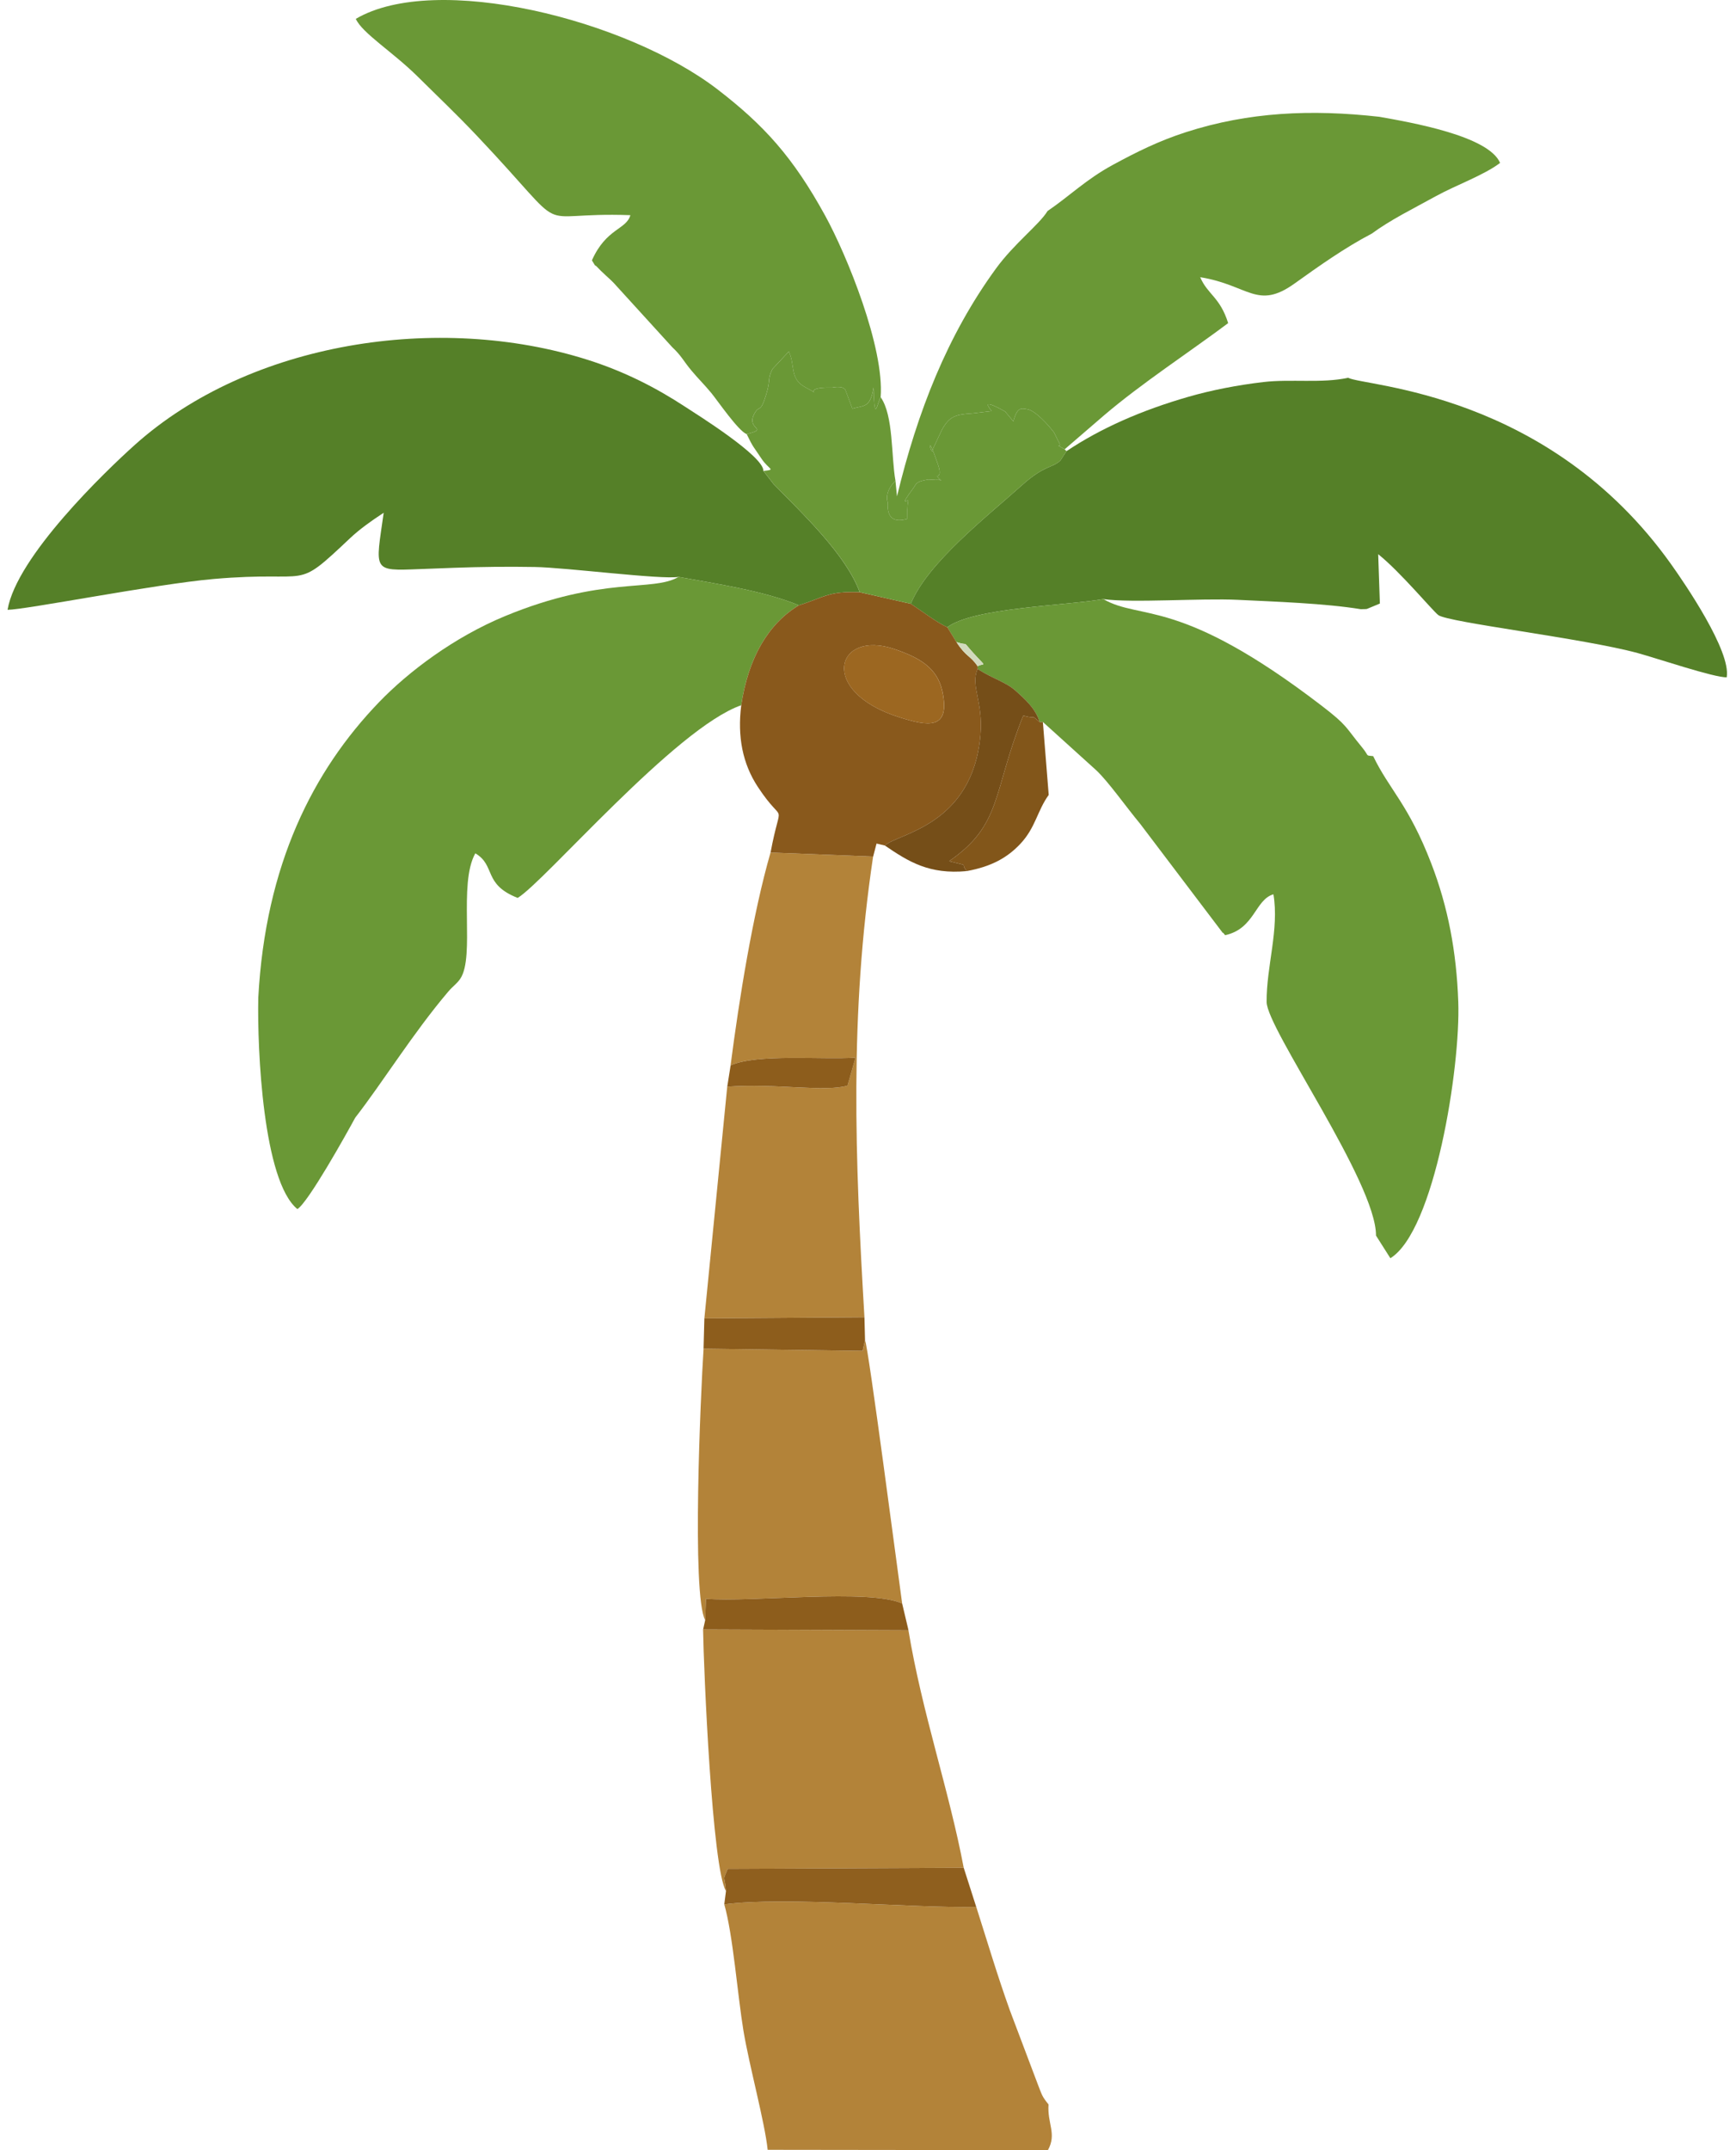 <svg width="105" height="130" viewBox="0 0 105 130" fill="none" xmlns="http://www.w3.org/2000/svg">
<g clip-path="url(#clip0_2103_1183)">
<path fill-rule="evenodd" clip-rule="evenodd" d="M46.173 28.473L46.787 29.266C48.564 31.082 51.158 33.525 52 35.806C50.067 35.736 49.853 36.118 48.319 36.596C46.162 35.71 43.247 35.287 41.038 34.879C39.987 35.055 34.256 34.313 32.342 34.281C30.716 34.253 29.081 34.271 27.455 34.33C26.764 34.355 26.068 34.381 25.384 34.408C22.485 34.522 22.709 34.541 23.207 31.003C22.459 31.486 21.713 32.03 21.186 32.528C17.687 35.83 19.043 34.47 12.906 35.007C9.412 35.313 1.559 36.865 0.457 36.869C1.002 33.655 6.362 28.506 8.144 26.907C15.109 20.657 26.543 18.906 35.535 21.752C37.78 22.463 39.682 23.444 41.422 24.581C42.186 25.08 46.198 27.581 46.173 28.473V28.473Z" fill="#558028"/>
<path fill-rule="evenodd" clip-rule="evenodd" d="M48.32 36.596C46.477 37.703 45.262 39.759 44.832 42.639C40.865 44.013 32.95 53.297 31.312 54.289C29.198 53.46 30.003 52.333 28.749 51.592C27.704 53.459 28.741 57.806 27.847 59.163C27.633 59.487 27.408 59.605 27.112 59.954C24.982 62.463 23.183 65.386 21.484 67.578C20.953 68.56 18.641 72.703 17.987 73.102C15.919 71.421 15.554 63.5 15.622 60.319C16.054 52.281 18.932 46.598 22.925 42.455C24.713 40.6 27.464 38.525 30.544 37.251C36.474 34.799 39.496 35.803 41.039 34.879C43.248 35.287 46.164 35.709 48.32 36.596V36.596Z" fill="#6A9836"/>
<path fill-rule="evenodd" clip-rule="evenodd" d="M82.303 36.832C80.144 36.479 77.151 36.377 74.873 36.267C72.638 36.159 68.463 36.467 66.737 36.223C64.536 36.612 58.853 36.738 57.299 37.924C56.647 37.632 55.794 36.968 55.088 36.506C56.107 34.015 59.693 31.239 61.816 29.332C63.169 28.117 63.661 28.294 64.132 27.848L64.506 27.277C66.61 25.872 69.067 24.802 71.867 23.994C73.287 23.584 74.873 23.28 76.404 23.1C78.087 22.903 79.952 23.188 81.538 22.841C82.526 23.368 93.642 23.665 101.081 34.122C101.874 35.236 104.713 39.368 104.438 40.949C103.724 40.986 100.172 39.789 99.054 39.484C95.781 38.593 87.578 37.632 86.993 37.187C86.651 36.927 84.694 34.573 83.359 33.507L83.46 36.491L82.676 36.817C82.573 36.836 82.427 36.822 82.303 36.832H82.303Z" fill="#558028"/>
<path fill-rule="evenodd" clip-rule="evenodd" d="M83.056 45.717C84.036 47.754 85.19 48.623 86.572 52.215C87.584 54.844 88.094 57.543 88.202 60.571C88.343 64.534 86.769 74.426 84.095 76.073L83.226 74.704C83.24 71.488 76.623 62.21 76.61 60.582C76.593 58.435 77.379 56.191 77.022 54.07C75.906 54.394 75.888 56.156 74.102 56.541C74.05 56.499 73.979 56.36 73.958 56.404L68.97 49.819C68.095 48.766 67.052 47.278 66.314 46.579L63.076 43.65L62.881 43.658C62.659 42.862 61.987 42.262 61.413 41.75C60.84 41.239 60.039 41.032 59.128 40.447V40.281C59.539 40.047 59.73 40.429 58.86 39.469C58.136 38.672 58.678 39.087 57.847 38.822L57.299 37.924C58.852 36.738 64.535 36.612 66.736 36.223C69.028 37.543 71.305 36.046 79.954 42.68C81.53 43.889 81.36 43.947 82.368 45.167C82.865 45.769 82.541 45.656 83.056 45.717L83.056 45.717Z" fill="#6A9836"/>
<path fill-rule="evenodd" clip-rule="evenodd" d="M53.265 24.017C53.054 24.365 52.889 25.695 52.835 23.429C52.634 24.689 52.254 24.495 51.554 24.709L51.122 23.55C51.105 23.592 51.086 23.324 50.431 23.416C50.419 23.418 50.365 23.431 50.352 23.432L49.984 23.432C48.412 23.485 49.932 24.056 48.734 23.429C47.729 22.903 48.117 22.118 47.71 21.251L46.721 22.31C46.4 22.954 46.625 22.92 46.344 23.845C45.964 25.094 45.936 24.391 45.6 25.066C45.145 25.98 46.541 25.898 45.161 26.247C44.652 26.053 43.413 24.237 43.02 23.758C42.606 23.255 42.253 22.921 41.819 22.402C41.325 21.811 41.227 21.523 40.66 20.992L37.12 17.107C36.865 16.845 36.735 16.751 36.466 16.488C36.425 16.449 36.369 16.4 36.329 16.36C36.288 16.318 36.233 16.264 36.194 16.221C35.82 15.82 36.182 16.353 35.801 15.742C36.666 13.795 37.888 13.886 38.127 13.009C31.83 12.781 34.87 14.573 28.851 8.215C27.554 6.846 26.567 5.922 25.258 4.625C23.758 3.14 21.906 2.004 21.521 1.14C26.356 -1.706 37.912 1.173 43.42 5.421C46.199 7.563 47.961 9.49 49.91 13.04C51.228 15.441 53.497 21.016 53.265 24.017Z" fill="#6A9836"/>
<path fill-rule="evenodd" clip-rule="evenodd" d="M83.424 7.061C85.351 7.403 90.04 8.216 90.731 9.85C89.75 10.595 88.048 11.199 86.862 11.853C85.462 12.626 84.112 13.283 82.969 14.125C81.34 14.974 79.748 16.105 78.303 17.14C76.039 18.763 75.523 17.232 72.593 16.76C73.039 17.81 73.79 17.956 74.284 19.537C71.897 21.32 69.057 23.171 66.797 25.095L64.393 27.166C63.585 26.677 64.35 27.244 64.011 26.669C63.99 26.633 63.951 26.548 63.931 26.511L63.761 26.162C63.424 25.706 62.627 24.828 62.145 24.745C61.781 24.682 61.529 24.585 61.292 25.477L60.794 24.881C59.065 23.913 60.017 24.846 59.972 24.855L58.808 24.994C57.856 25.057 57.422 25.131 56.956 26.014C56.941 26.041 56.914 26.11 56.899 26.137L56.471 27.048C56.456 27.096 56.414 27.195 56.425 27.269C56.264 27.439 56.003 25.948 56.724 28.059C57.108 29.186 56.313 28.475 56.935 29.065C56.849 29.034 56.718 28.926 56.664 29.019L56.149 28.989C55.35 29.122 55.431 29.259 55.247 29.507C54.307 30.769 54.975 30.105 54.932 30.306C54.861 30.64 54.887 31.024 54.886 31.369C54.14 31.59 53.632 31.399 53.695 30.37C53.696 30.367 53.443 29.779 54.161 29.065L54.254 30.01C55.487 24.896 57.302 20.265 60.242 16.234C61.353 14.71 62.854 13.586 63.361 12.758C64.695 11.851 65.687 10.848 67.315 9.965C68.737 9.194 70.102 8.513 71.745 7.986C75.523 6.772 79.294 6.599 83.424 7.061L83.424 7.061Z" fill="#6A9836"/>
<path fill-rule="evenodd" clip-rule="evenodd" d="M59.048 115.294C59.715 117.382 60.326 119.446 61.076 121.534L62.753 125.972C63.029 126.677 63.008 126.725 63.419 127.236C63.338 128.409 63.93 129.004 63.382 130L46.431 129.979C46.263 128.336 45.316 124.887 44.965 122.77C44.612 120.636 44.335 116.977 43.807 115.139C47.552 114.646 55.239 115.381 59.048 115.294L59.048 115.294Z" fill="#B38339"/>
<path fill-rule="evenodd" clip-rule="evenodd" d="M52.809 51.788C51.374 61.355 51.716 70.026 52.285 79.642L42.603 79.711L43.986 65.701C46.935 65.487 49.884 66.041 51.26 65.636L51.74 63.945C49.781 64.086 45.752 63.694 44.188 64.415C44.705 60.431 45.529 55.269 46.605 51.544L52.809 51.788Z" fill="#B38339"/>
<path fill-rule="evenodd" clip-rule="evenodd" d="M58.289 112.926L44.014 112.99C43.672 113.825 43.831 113.28 43.91 114.33C43.074 112.977 42.562 100.969 42.525 98.515L54.946 98.566C55.769 103.556 57.406 108.243 58.289 112.926L58.289 112.926Z" fill="#B38339"/>
<path fill-rule="evenodd" clip-rule="evenodd" d="M54.566 96.95C52.582 96.032 45.419 96.892 42.698 96.662L42.652 97.958C41.824 96.401 42.381 84.214 42.555 81.54L52.178 81.675L52.323 81.033C52.535 81.528 54.292 94.991 54.566 96.95H54.566Z" fill="#B38339"/>
<path fill-rule="evenodd" clip-rule="evenodd" d="M54.094 39.242C50.559 38.04 49.44 41.809 54.402 43.368C56.09 43.899 57.503 44.182 57.002 41.81C56.69 40.334 55.539 39.733 54.094 39.242L54.094 39.242ZM55.09 36.506C55.796 36.967 56.649 37.632 57.301 37.924L57.85 38.822C58.44 39.733 58.691 39.627 59.131 40.281V40.447C58.68 41.472 59.481 42.383 59.301 44.446C58.823 49.94 54.272 50.397 53.52 51.12L53.017 51.002L52.811 51.788L46.607 51.544C47.251 48.085 47.507 50.111 45.84 47.581C44.914 46.176 44.594 44.536 44.833 42.639C45.263 39.759 46.478 37.703 48.321 36.596C49.855 36.118 50.069 35.736 52.002 35.806L55.09 36.506L55.09 36.506Z" fill="#89591C"/>
<path fill-rule="evenodd" clip-rule="evenodd" d="M53.266 24.017C54.05 25.12 53.896 27.594 54.161 29.065C53.443 29.779 53.696 30.367 53.696 30.37C53.632 31.399 54.141 31.59 54.886 31.369C54.887 31.024 54.861 30.64 54.932 30.306C54.975 30.105 54.307 30.769 55.247 29.507C55.431 29.259 55.35 29.122 56.149 28.989L56.664 29.019C56.718 28.926 56.849 29.034 56.935 29.065C56.313 28.475 57.108 29.186 56.724 28.059C56.003 25.948 56.264 27.439 56.425 27.269C56.414 27.195 56.456 27.096 56.471 27.048L56.899 26.137C56.914 26.109 56.942 26.041 56.956 26.014C57.422 25.131 57.856 25.057 58.809 24.994L59.973 24.855C60.018 24.846 59.065 23.913 60.794 24.881L61.292 25.477C61.529 24.585 61.781 24.682 62.146 24.745C62.628 24.828 63.425 25.706 63.761 26.162L63.931 26.511C63.952 26.548 63.99 26.632 64.011 26.669C64.35 27.244 63.585 26.677 64.393 27.166L64.508 27.277L64.134 27.848C63.663 28.294 63.171 28.117 61.818 29.332C59.695 31.239 56.109 34.015 55.09 36.506L52.002 35.806C51.161 33.525 48.566 31.082 46.789 29.266L46.176 28.473C46.97 28.387 46.509 28.415 46.05 27.72C45.562 26.98 45.564 27.079 45.163 26.247C46.543 25.898 45.147 25.98 45.602 25.066C45.938 24.391 45.966 25.095 46.345 23.846C46.627 22.92 46.402 22.954 46.723 22.31L47.712 21.251C48.118 22.118 47.731 22.903 48.736 23.429C49.933 24.056 48.413 23.485 49.986 23.432L50.354 23.433C50.367 23.431 50.421 23.418 50.433 23.416C51.088 23.324 51.107 23.592 51.124 23.55L51.555 24.709C52.256 24.495 52.636 24.689 52.837 23.429C52.891 25.695 53.056 24.365 53.267 24.017L53.266 24.017Z" fill="#6A9836"/>
<path fill-rule="evenodd" clip-rule="evenodd" d="M59.047 115.294C55.238 115.381 47.551 114.646 43.806 115.139L43.911 114.33C43.831 113.28 43.672 113.825 44.014 112.99L58.289 112.926L59.047 115.294L59.047 115.294Z" fill="#8F5F1E"/>
<path fill-rule="evenodd" clip-rule="evenodd" d="M62.883 43.658C62.242 43.129 62.816 43.523 61.888 43.267C60.016 47.932 60.627 49.846 57.405 52.069C58.774 52.414 58.015 52.146 58.477 52.666C56.218 52.878 54.971 52.113 53.519 51.12C54.271 50.397 58.822 49.94 59.3 44.446C59.48 42.383 58.678 41.472 59.13 40.447C60.041 41.032 60.841 41.238 61.414 41.75C61.989 42.262 62.66 42.862 62.883 43.658H62.883Z" fill="#754E18"/>
<path fill-rule="evenodd" clip-rule="evenodd" d="M54.949 98.566L42.528 98.516L42.652 97.958L42.698 96.662C45.419 96.892 52.582 96.032 54.566 96.95L54.949 98.566Z" fill="#8D5D1C"/>
<path fill-rule="evenodd" clip-rule="evenodd" d="M62.883 43.658L63.077 43.65L63.43 48.061C62.738 49.018 62.635 50.037 61.722 51.011C60.929 51.856 59.974 52.39 58.477 52.666C58.014 52.146 58.774 52.414 57.405 52.069C60.626 49.846 60.016 47.932 61.888 43.267C62.816 43.523 62.242 43.129 62.883 43.658V43.658Z" fill="#82561A"/>
<path fill-rule="evenodd" clip-rule="evenodd" d="M54.091 39.242C55.536 39.733 56.688 40.334 56.999 41.81C57.5 44.182 56.087 43.899 54.399 43.368C49.437 41.809 50.556 38.04 54.091 39.242L54.091 39.242Z" fill="#9C6721"/>
<path fill-rule="evenodd" clip-rule="evenodd" d="M52.32 81.033L52.176 81.675L42.553 81.541L42.603 79.711L52.285 79.642L52.32 81.033Z" fill="#8D5D1C"/>
<path fill-rule="evenodd" clip-rule="evenodd" d="M43.987 65.701L44.19 64.415C45.754 63.694 49.783 64.086 51.742 63.945L51.262 65.636C49.886 66.042 46.937 65.487 43.987 65.701Z" fill="#8D5D1C"/>
<path fill-rule="evenodd" clip-rule="evenodd" d="M59.13 40.281C58.69 39.627 58.439 39.733 57.849 38.822C58.68 39.086 58.138 38.672 58.862 39.469C59.732 40.429 59.541 40.047 59.13 40.281L59.13 40.281Z" fill="#D2DABD"/>
</g>
<defs>
<clipPath id="clip0_2103_1183">
<rect width="104" height="130" fill="white" transform="matrix(-1 0 0 1 104.457 0)"/>
</clipPath>
</defs>
</svg>
